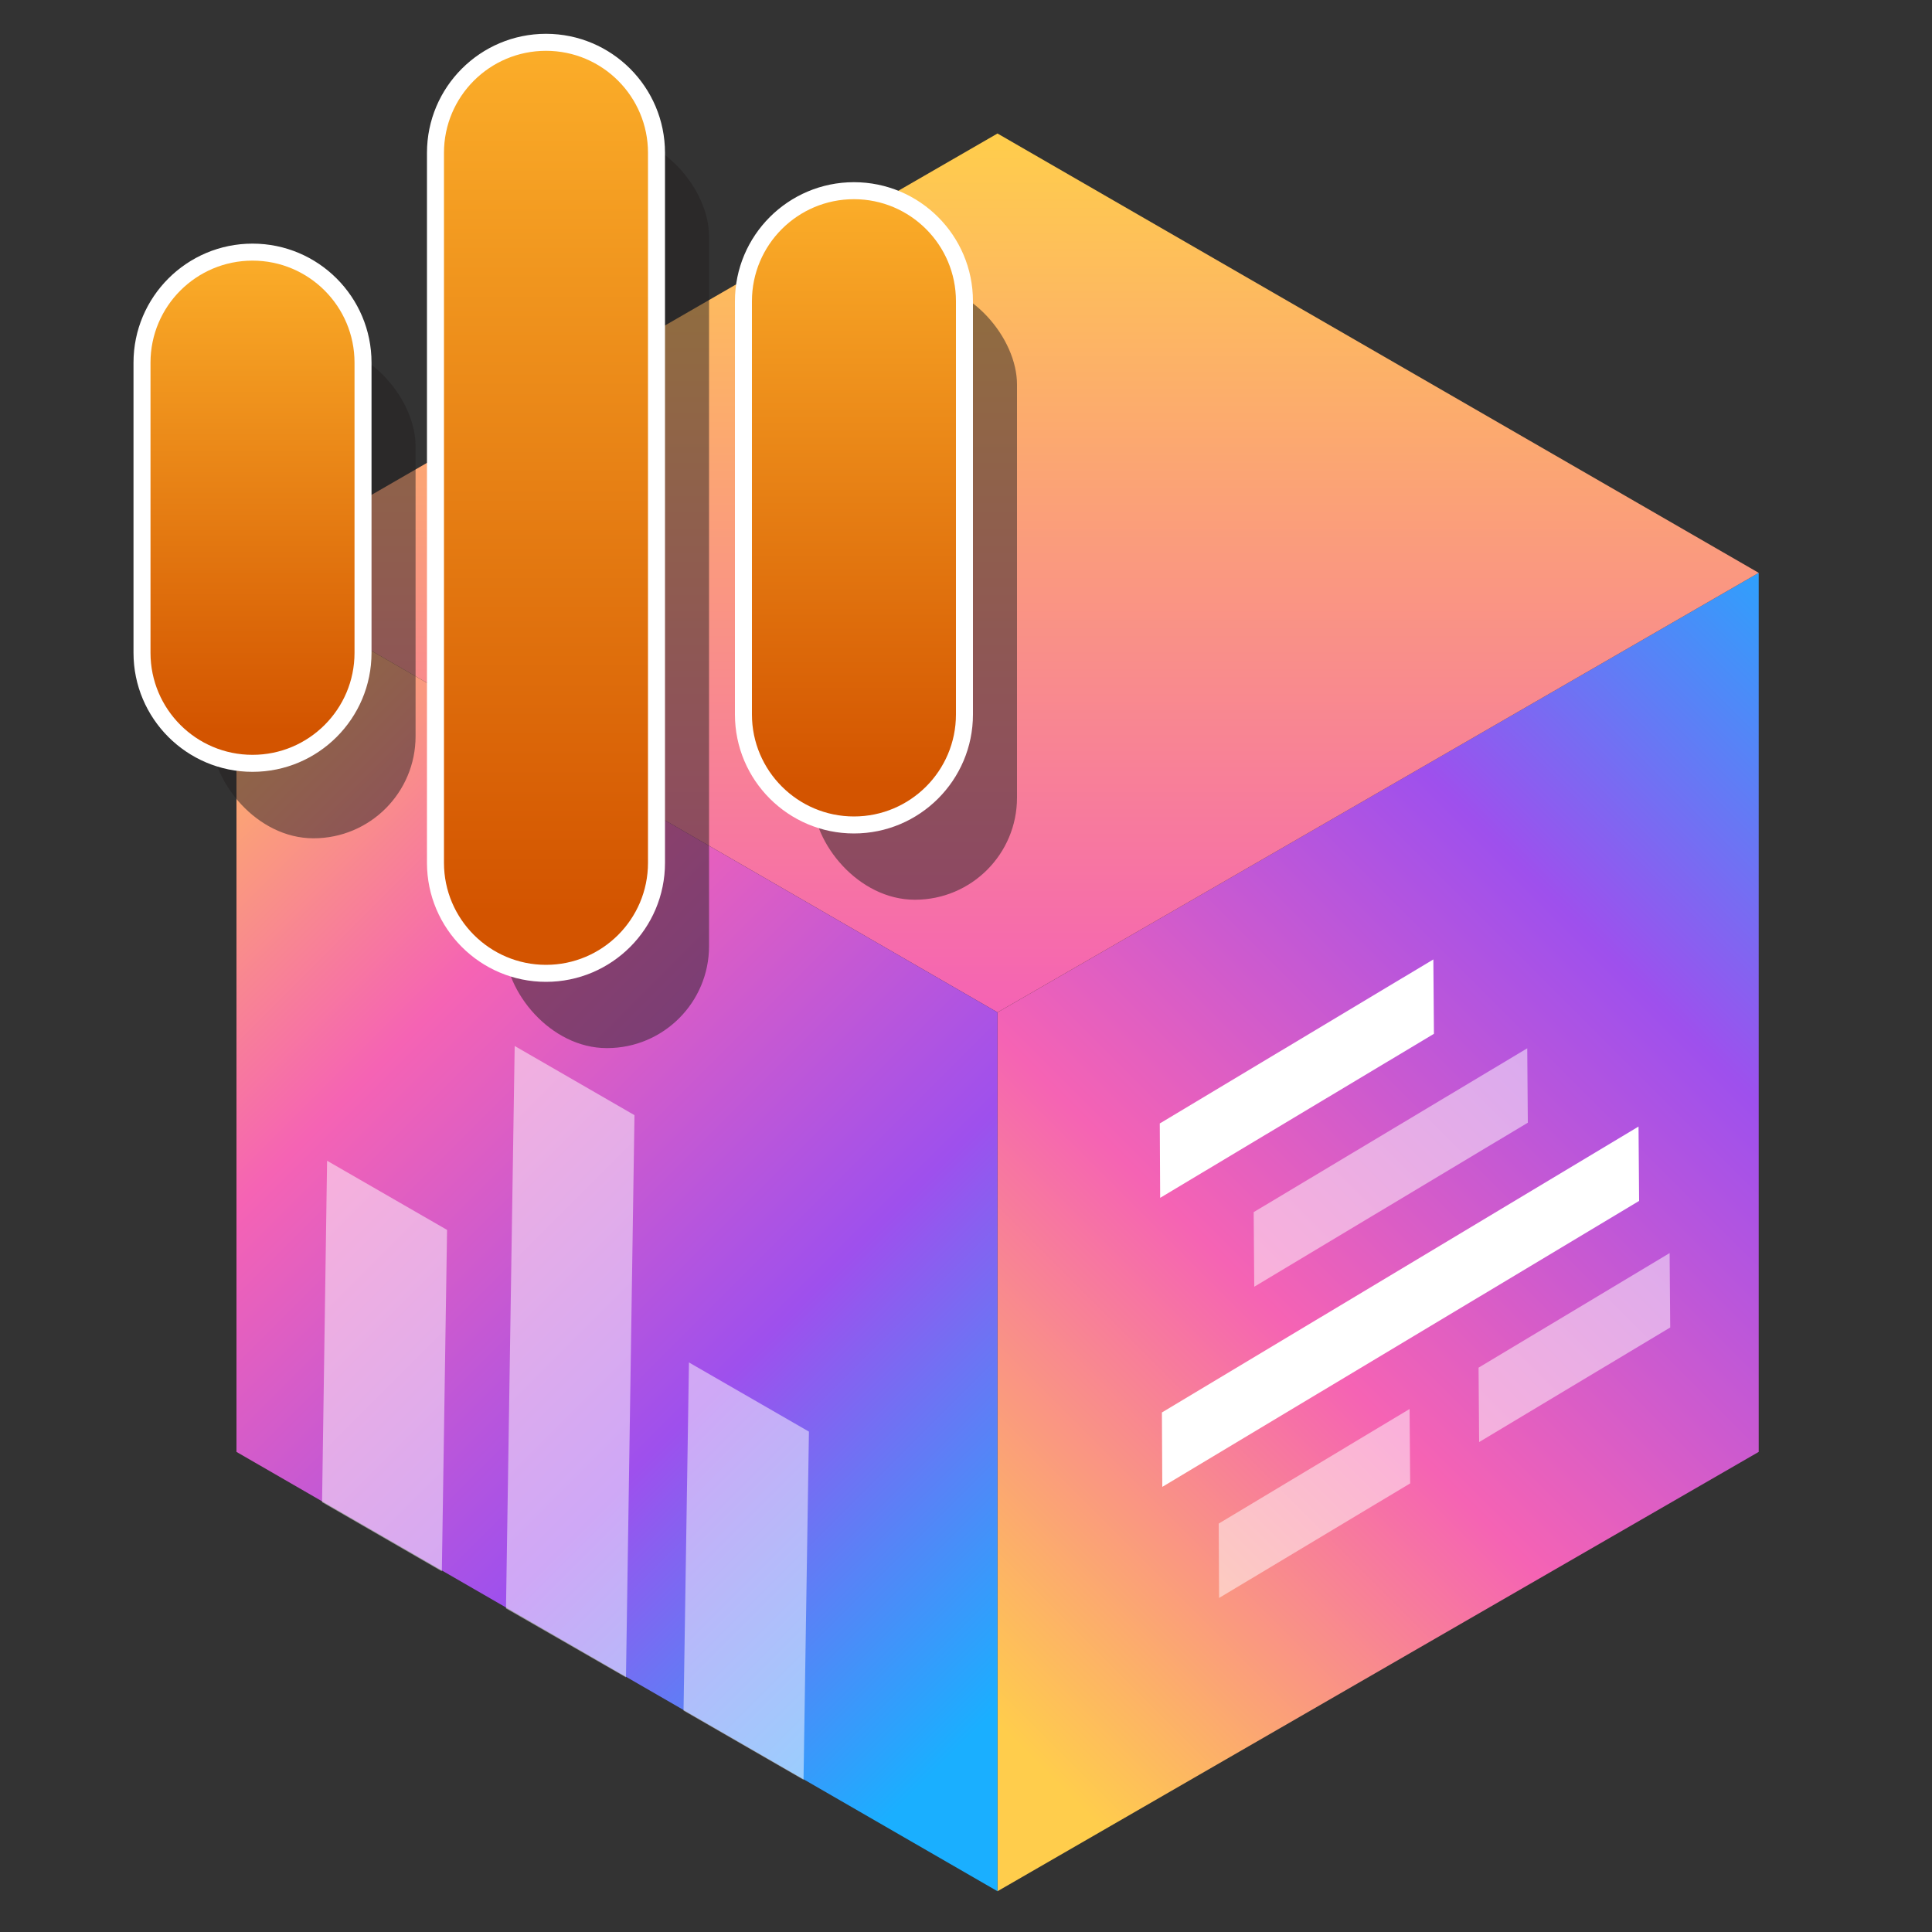 <?xml version="1.0" encoding="UTF-8"?>
<svg id="Layer_1" data-name="Layer 1" xmlns="http://www.w3.org/2000/svg" xmlns:xlink="http://www.w3.org/1999/xlink" viewBox="0 0 100 100">
  <rect x="0" y="0" width="100" height="100" fill="#333333" stroke="none"/>
  <defs>
    <style>
      .cls-1 {
        fill: url(#linear-gradient-2);
      }

      .cls-2, .cls-3 {
        fill: #fff;
      }

      .cls-4, .cls-3 {
        opacity: .5;
      }

      .cls-5 {
        fill: url(#linear-gradient-6);
      }

      .cls-6 {
        fill: url(#linear-gradient-5);
      }

      .cls-7 {
        fill: url(#linear-gradient-3);
      }

      .cls-8 {
        fill: url(#linear-gradient);
      }

      .cls-9 {
        fill: #231f20;
      }

      .cls-10 {
        fill: url(#linear-gradient-4);
      }
    </style>
    <linearGradient id="linear-gradient" x1="48.73" y1="86.37" x2="101.33" y2="33.77" gradientUnits="userSpaceOnUse">
      <stop offset="0" stop-color="#ffcd4c"/>
      <stop offset=".34" stop-color="#f563b4"/>
      <stop offset=".68" stop-color="#9e50ed"/>
      <stop offset=".99" stop-color="#1aafff"/>
    </linearGradient>
    <linearGradient id="linear-gradient-2" x1="51.63" y1="7.14" x2="51.63" y2="139.98" xlink:href="#linear-gradient"/>
    <linearGradient id="linear-gradient-3" x1="4.37" y1="36.21" x2="54.65" y2="86.49" xlink:href="#linear-gradient"/>
    <linearGradient id="linear-gradient-4" x1="13.07" y1="37.8" x2="13.07" y2="10.77" gradientUnits="userSpaceOnUse">
      <stop offset="0" stop-color="#d35400"/>
      <stop offset="1" stop-color="#ffb62d"/>
    </linearGradient>
    <linearGradient id="linear-gradient-5" x1="44.2" y1="40.57" x2="44.2" y2="7.04" xlink:href="#linear-gradient-4"/>
    <linearGradient id="linear-gradient-6" x1="28.26" y1="47.26" x2="28.26" y2="-1.96" xlink:href="#linear-gradient-4"/>
  </defs>
  <g>
    <g>
      <polygon class="cls-8" points="91.03 29.65 91.03 75.15 51.63 97.89 51.63 52.4 91.03 29.65"/>
      <polygon class="cls-1" points="91.03 29.65 51.63 52.4 12.24 29.65 51.63 6.91 91.03 29.65"/>
      <polygon class="cls-7" points="51.63 52.4 51.63 97.89 12.24 75.15 12.24 29.65 51.63 52.4"/>
    </g>
    <g>
      <polygon class="cls-2" points="74.22 53.51 60.05 62 60.03 58.15 74.19 49.66 74.22 53.51"/>
      <polygon class="cls-3" points="79.08 58.11 64.92 66.6 64.89 62.74 79.05 54.26 79.08 58.11"/>
      <polygon class="cls-2" points="84.84 62.16 60.16 76.96 60.14 73.11 84.81 58.31 84.84 62.16"/>
      <polygon class="cls-3" points="72.99 76.78 63.1 82.71 63.08 78.86 72.96 72.93 72.99 76.78"/>
      <polygon class="cls-3" points="86.45 68.71 76.56 74.64 76.53 70.79 86.42 64.86 86.45 68.71"/>
    </g>
    <g class="cls-4">
      <polygon class="cls-2" points="22.87 81.33 16.67 77.75 16.93 60.08 23.14 63.66 22.87 81.33"/>
      <polygon class="cls-2" points="32.4 86.82 26.19 83.25 26.64 54.14 32.84 57.72 32.4 86.82"/>
      <polygon class="cls-2" points="41.59 92.12 35.38 88.54 35.66 70.52 41.87 74.1 41.59 92.12"/>
    </g>
  </g>
  <g class="cls-4">
    <rect class="cls-9" x="10.94" y="17.8" width="10.57" height="25.59" rx="5.28" ry="5.28"/>
    <rect class="cls-9" x="42.07" y="14.62" width="10.57" height="31.95" rx="5.28" ry="5.28"/>
    <rect class="cls-9" x="26.13" y="6.94" width="10.57" height="47.31" rx="5.28" ry="5.28"/>
  </g>
  <g>
    <g>
      <path class="cls-10" d="m13.07,39.52c-3.16,0-5.72-2.57-5.72-5.72v-15.02c0-3.16,2.57-5.72,5.72-5.72s5.72,2.57,5.72,5.72v15.02c0,3.16-2.57,5.72-5.72,5.72Z"/>
      <path class="cls-2" d="m13.07,13.49c2.92,0,5.28,2.37,5.28,5.28v15.02c0,2.92-2.37,5.28-5.28,5.28h0c-2.92,0-5.28-2.37-5.28-5.28v-15.02c0-2.92,2.37-5.28,5.28-5.28h0m0-.88c-3.4,0-6.16,2.76-6.16,6.16v15.02c0,3.4,2.76,6.16,6.16,6.16s6.16-2.76,6.16-6.16v-15.02c0-3.4-2.76-6.16-6.16-6.16h0Z"/>
    </g>
    <g>
      <path class="cls-6" d="m44.2,42.7c-3.16,0-5.72-2.57-5.72-5.72V15.59c0-3.16,2.57-5.72,5.72-5.72s5.72,2.57,5.72,5.72v21.38c0,3.16-2.57,5.72-5.72,5.72Z"/>
      <path class="cls-2" d="m44.2,10.31c2.92,0,5.28,2.37,5.28,5.28v21.39c0,2.92-2.37,5.28-5.28,5.28s-5.28-2.37-5.28-5.28V15.59c0-2.92,2.37-5.28,5.28-5.28m0-.88c-3.4,0-6.16,2.76-6.16,6.16v21.39c0,3.4,2.76,6.16,6.16,6.16s6.16-2.76,6.16-6.16V15.59c0-3.4-2.76-6.16-6.16-6.16h0Z"/>
    </g>
    <g>
      <path class="cls-5" d="m28.26,50.38c-3.16,0-5.72-2.57-5.72-5.72V7.91c0-3.16,2.57-5.72,5.72-5.72s5.72,2.57,5.72,5.72v36.75c0,3.16-2.57,5.72-5.72,5.72Z"/>
      <path class="cls-2" d="m28.26,2.63c2.92,0,5.28,2.37,5.28,5.28v36.75c0,2.92-2.37,5.28-5.28,5.28s-5.28-2.37-5.28-5.28V7.91c0-2.92,2.37-5.28,5.28-5.28m0-.88c-3.4,0-6.16,2.76-6.16,6.16v36.75c0,3.4,2.76,6.16,6.16,6.16s6.16-2.76,6.16-6.16V7.91c0-3.4-2.76-6.16-6.16-6.16h0Z"/>
    </g>
  </g>
</svg>